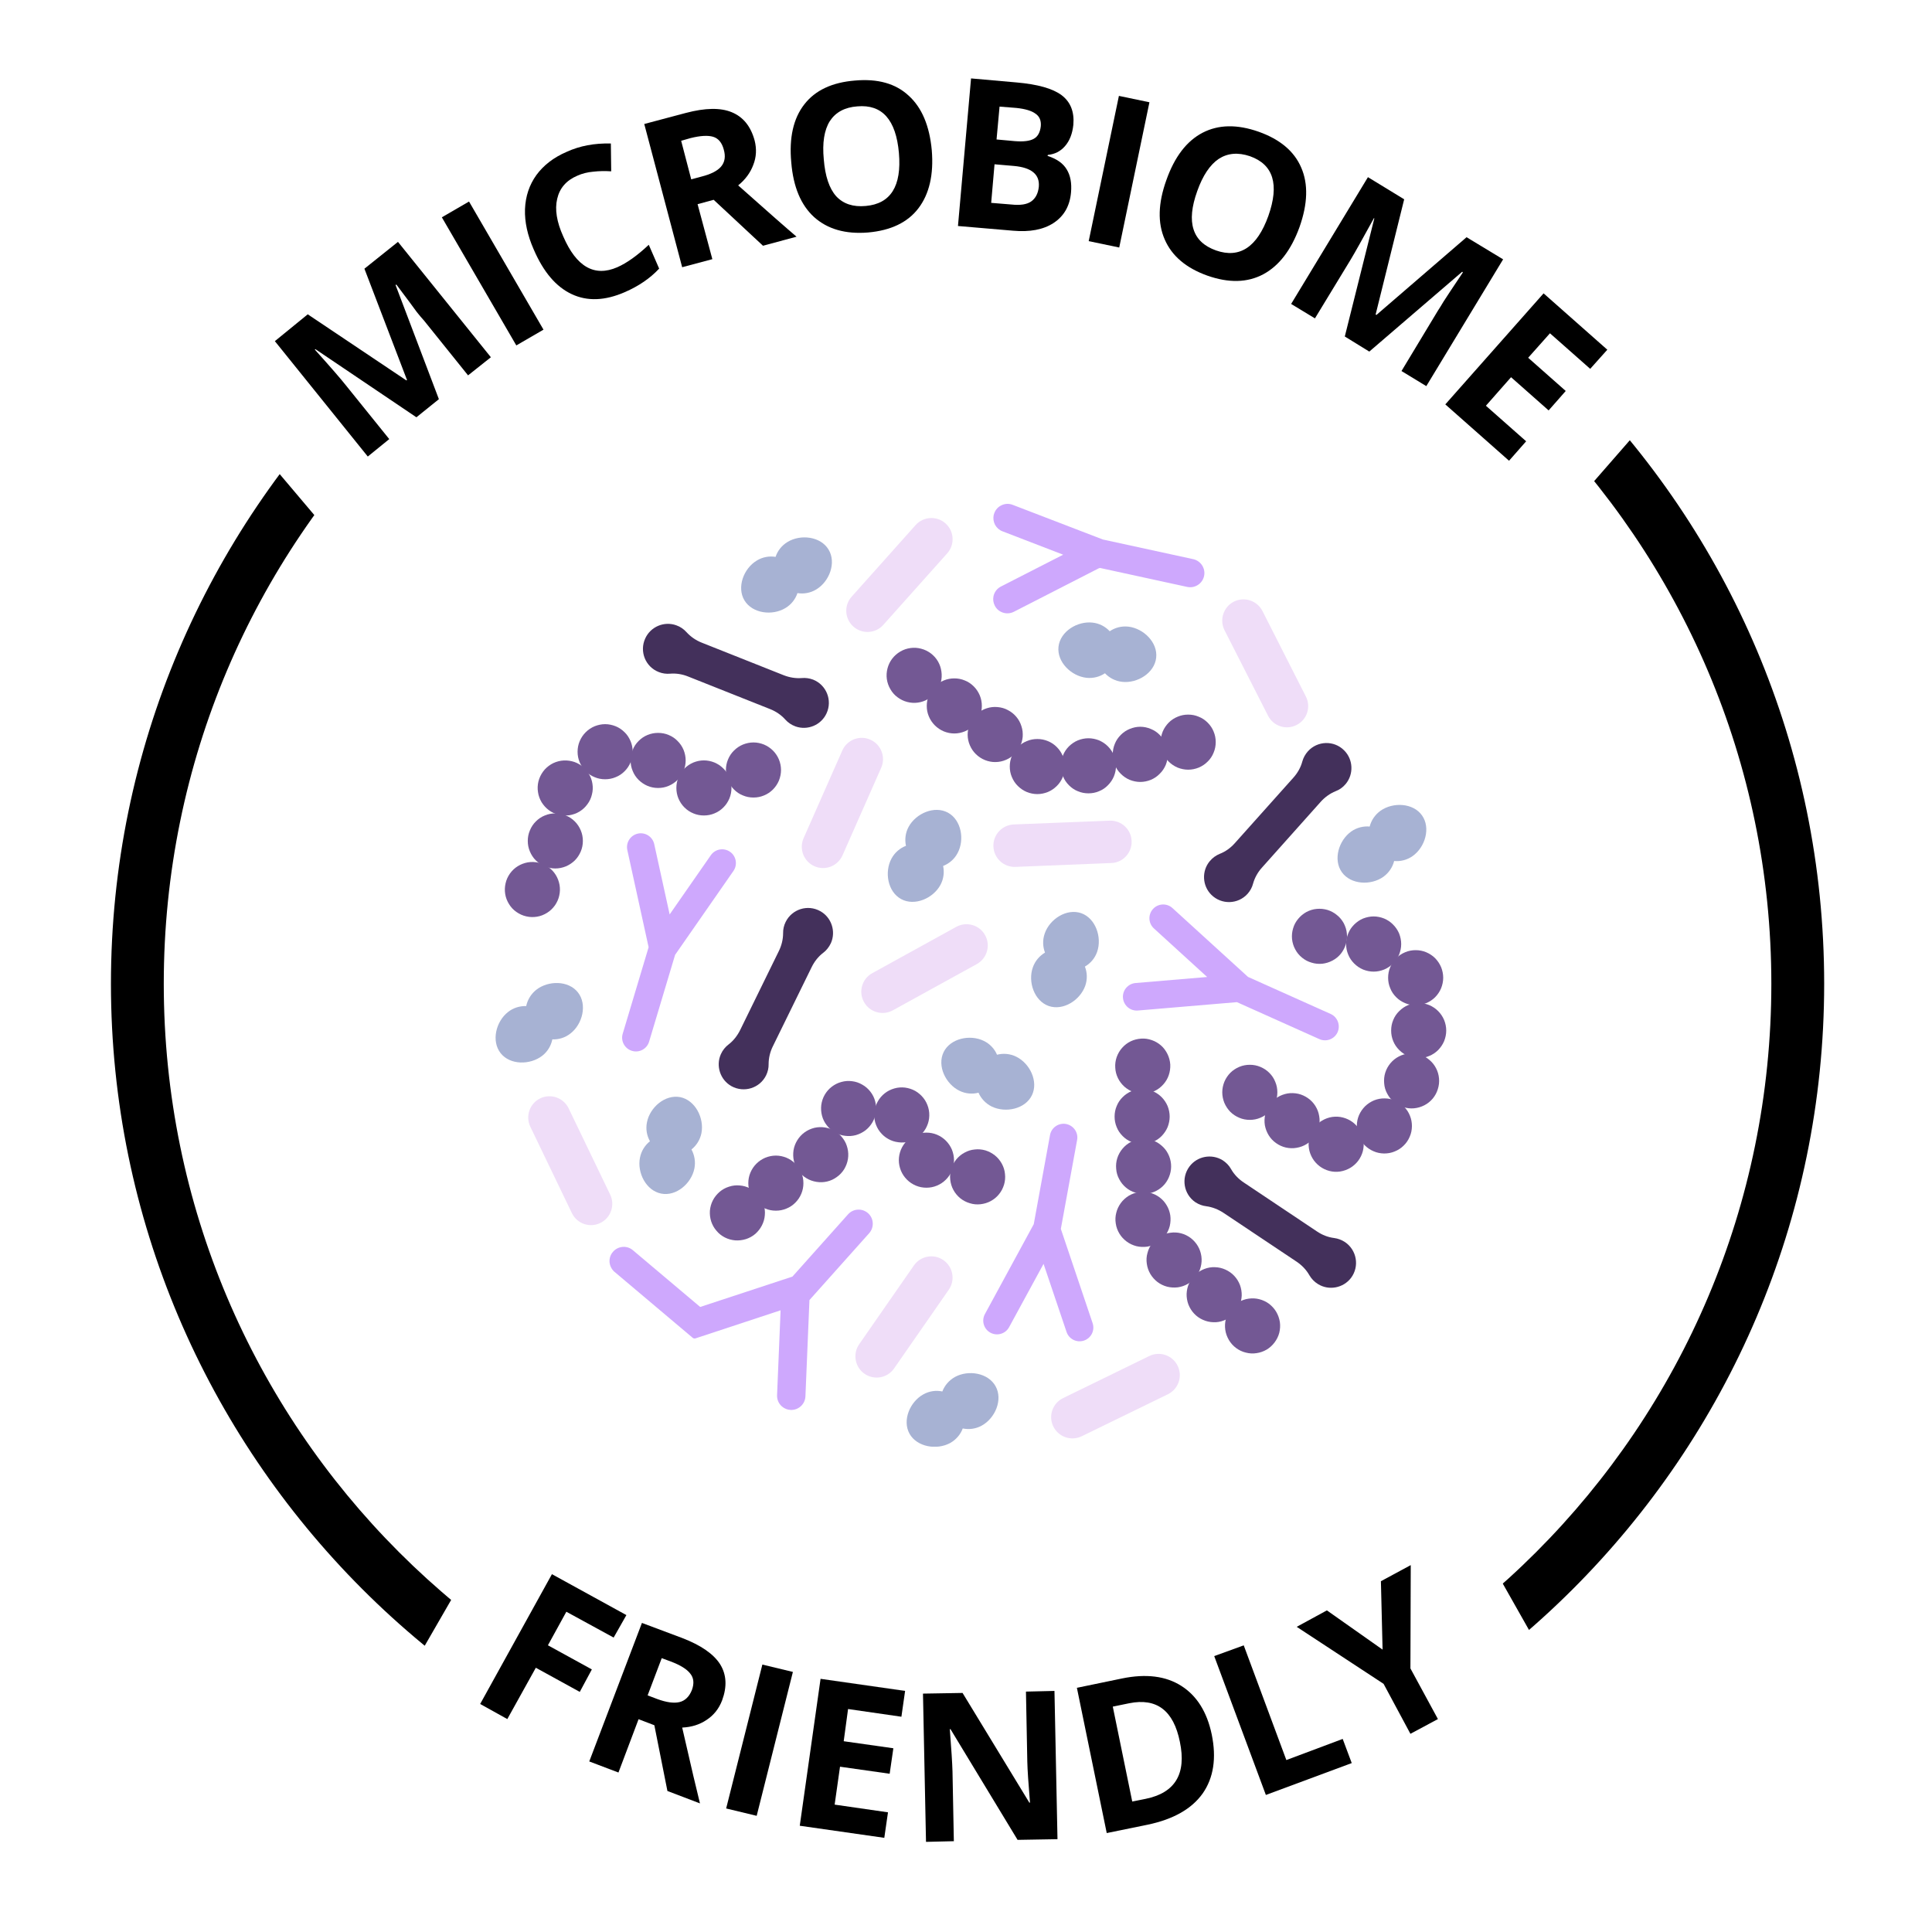 <svg xmlns="http://www.w3.org/2000/svg" xmlns:xlink="http://www.w3.org/1999/xlink" width="120" zoomAndPan="magnify" viewBox="0 0 90 90" height="120" preserveAspectRatio="xMidYMid meet" version="1.0"><defs><g/><clipPath id="34729c3796"><path d="M 5.168 5.922 L 84.977 5.922 L 84.977 85.734 L 5.168 85.734 Z M 5.168 5.922 " clip-rule="nonzero"/></clipPath><clipPath id="bf9af9e5b6"><path d="M 14.164 0 L 74.012 0 L 74.012 21.711 L 14.164 21.711 Z M 14.164 0 " clip-rule="nonzero"/></clipPath><clipPath id="2ee32a3390"><path d="M 21.711 73.766 L 68.957 73.766 L 68.957 90 L 21.711 90 Z M 21.711 73.766 " clip-rule="nonzero"/></clipPath><clipPath id="e73639284b"><path d="M 11 17 L 19 17 L 19 26 L 11 26 Z M 11 17 " clip-rule="nonzero"/></clipPath><clipPath id="80f425874a"><path d="M 13.598 17.934 L 18.688 23.957 L 16.309 25.965 L 11.219 19.945 Z M 13.598 17.934 " clip-rule="nonzero"/></clipPath><clipPath id="59953a3409"><path d="M 70 16 L 78 16 L 78 25 L 70 25 Z M 70 16 " clip-rule="nonzero"/></clipPath><clipPath id="06d012790e"><path d="M 70.246 22.277 L 75.434 16.336 L 77.777 18.383 L 72.594 24.324 Z M 70.246 22.277 " clip-rule="nonzero"/></clipPath><clipPath id="980190b983"><path d="M 42 63 L 47 63 L 47 67.391 L 42 67.391 Z M 42 63 " clip-rule="nonzero"/></clipPath><clipPath id="2fac2a6c0f"><path d="M 64 44 L 67.617 44 L 67.617 47 L 64 47 Z M 64 44 " clip-rule="nonzero"/></clipPath><clipPath id="a607790532"><path d="M 64 46 L 67.617 46 L 67.617 50 L 64 50 Z M 64 46 " clip-rule="nonzero"/></clipPath><clipPath id="5798d561c3"><path d="M 64 49 L 67.617 49 L 67.617 52 L 64 52 Z M 64 49 " clip-rule="nonzero"/></clipPath><clipPath id="93bc78c3a7"><path d="M 46 23.453 L 57 23.453 L 57 29 L 46 29 Z M 46 23.453 " clip-rule="nonzero"/></clipPath><clipPath id="a94947b0f7"><path d="M 48 63 L 55 63 L 55 67.391 L 48 67.391 Z M 48 63 " clip-rule="nonzero"/></clipPath><clipPath id="1115b0f211"><path d="M 18 72 L 26 72 L 26 81 L 18 81 Z M 18 72 " clip-rule="nonzero"/></clipPath><clipPath id="152d8f3fd0"><path d="M 18.391 79.082 L 22.332 72.25 L 25.027 73.805 L 21.086 80.637 Z M 18.391 79.082 " clip-rule="nonzero"/></clipPath><clipPath id="89a546bdd9"><path d="M 66 72 L 74 72 L 74 81 L 66 81 Z M 66 72 " clip-rule="nonzero"/></clipPath><clipPath id="21bc9ae820"><path d="M 70.32 80.645 L 66.438 73.781 L 69.145 72.25 L 73.027 79.113 Z M 70.32 80.645 " clip-rule="nonzero"/></clipPath></defs><rect x="-9" width="108" fill="#ffffff" y="-9" height="108" fill-opacity="1"/><rect x="-9" width="108" fill="#ffffff" y="-9" height="108" fill-opacity="1"/><g clip-path="url(#34729c3796)"><path fill="#000000" d="M 45.074 85.734 C 23.027 85.734 5.168 67.75 5.168 45.828 C 5.168 23.902 23.027 5.922 45.074 5.922 C 67.121 5.922 84.977 23.781 84.977 45.828 C 84.977 67.875 66.996 85.734 45.074 85.734 Z M 45.074 8.383 C 24.379 8.383 7.629 25.137 7.629 45.828 C 7.629 66.52 24.379 83.27 45.074 83.27 C 65.766 83.27 82.516 66.52 82.516 45.828 C 82.516 25.137 65.641 8.383 45.074 8.383 Z M 45.074 8.383 " fill-opacity="1" fill-rule="nonzero"/></g><g clip-path="url(#bf9af9e5b6)"><path fill="#ffffff" d="M 14.164 -1.836 L 74.043 -1.836 L 74.043 21.711 L 14.164 21.711 Z M 14.164 -1.836 " fill-opacity="1" fill-rule="nonzero"/></g><g clip-path="url(#2ee32a3390)"><path fill="#ffffff" d="M 21.711 73.766 L 68.977 73.766 L 68.977 94.594 L 21.711 94.594 Z M 21.711 73.766 " fill-opacity="1" fill-rule="nonzero"/></g><g fill="#000000" fill-opacity="1"><g transform="translate(16.445, 21.814)"><g><path d="M 2.953 -2.375 L -1.75 -5.547 L -1.781 -5.531 C -1.039 -4.707 -0.555 -4.148 -0.328 -3.859 L 1.688 -1.359 L 0.688 -0.547 L -3.641 -5.922 L -2.109 -7.172 L 2.484 -4.094 L 2.516 -4.109 L 0.531 -9.297 L 2.094 -10.547 L 6.422 -5.172 L 5.359 -4.328 L 3.312 -6.875 C 3.207 -6.988 3.094 -7.125 2.969 -7.281 C 2.852 -7.445 2.535 -7.875 2.016 -8.562 L 1.984 -8.531 L 4 -3.219 Z M 2.953 -2.375 "/></g></g></g><g fill="#000000" fill-opacity="1"><g transform="translate(23.302, 16.529)"><g><path d="M 0.75 -0.438 L -2.719 -6.406 L -1.453 -7.141 L 2.016 -1.172 Z M 0.75 -0.438 "/></g></g></g><g fill="#000000" fill-opacity="1"><g transform="translate(25.722, 14.997)"><g><path d="M 1.172 -6.812 C 0.66 -6.594 0.348 -6.234 0.234 -5.734 C 0.117 -5.242 0.211 -4.66 0.516 -3.984 C 1.129 -2.566 1.969 -2.086 3.031 -2.547 C 3.477 -2.742 3.969 -3.094 4.5 -3.594 L 4.984 -2.484 C 4.566 -2.035 4.035 -1.672 3.391 -1.391 C 2.461 -0.984 1.633 -0.953 0.906 -1.297 C 0.176 -1.641 -0.41 -2.332 -0.859 -3.375 C -1.148 -4.031 -1.285 -4.656 -1.266 -5.25 C -1.242 -5.852 -1.066 -6.383 -0.734 -6.844 C -0.398 -7.301 0.066 -7.66 0.672 -7.922 C 1.285 -8.203 1.973 -8.332 2.734 -8.312 L 2.75 -7.016 C 2.469 -7.035 2.191 -7.031 1.922 -7 C 1.648 -6.977 1.398 -6.914 1.172 -6.812 Z M 1.172 -6.812 "/></g></g></g><g fill="#000000" fill-opacity="1"><g transform="translate(30.934, 12.667)"><g><path d="M 1.266 -4.312 L 1.734 -4.438 C 2.18 -4.551 2.488 -4.707 2.656 -4.906 C 2.832 -5.113 2.875 -5.379 2.781 -5.703 C 2.695 -6.023 2.531 -6.223 2.281 -6.297 C 2.039 -6.367 1.691 -6.348 1.234 -6.234 L 0.797 -6.109 Z M 1.562 -3.156 L 2.25 -0.594 L 0.844 -0.219 L -0.922 -6.891 L 1.016 -7.406 C 1.922 -7.645 2.633 -7.656 3.156 -7.438 C 3.688 -7.219 4.039 -6.781 4.219 -6.125 C 4.32 -5.727 4.301 -5.348 4.156 -4.984 C 4.02 -4.617 3.785 -4.301 3.453 -4.031 C 4.836 -2.801 5.742 -2.004 6.172 -1.641 L 4.609 -1.219 L 2.312 -3.359 Z M 1.562 -3.156 "/></g></g></g><g fill="#000000" fill-opacity="1"><g transform="translate(36.594, 11.064)"><g><path d="M 6.812 -4.062 C 6.906 -2.926 6.695 -2.023 6.188 -1.359 C 5.688 -0.703 4.906 -0.328 3.844 -0.234 C 2.789 -0.148 1.953 -0.391 1.328 -0.953 C 0.711 -1.516 0.359 -2.363 0.266 -3.5 C 0.16 -4.645 0.363 -5.547 0.875 -6.203 C 1.383 -6.859 2.172 -7.227 3.234 -7.312 C 4.297 -7.406 5.129 -7.172 5.734 -6.609 C 6.348 -6.055 6.707 -5.207 6.812 -4.062 Z M 1.781 -3.641 C 1.844 -2.859 2.035 -2.285 2.359 -1.922 C 2.691 -1.566 3.148 -1.414 3.734 -1.469 C 4.898 -1.57 5.414 -2.395 5.281 -3.938 C 5.145 -5.488 4.5 -6.211 3.344 -6.109 C 2.758 -6.066 2.332 -5.836 2.062 -5.422 C 1.801 -5.004 1.707 -4.41 1.781 -3.641 Z M 1.781 -3.641 "/></g></g></g><g fill="#000000" fill-opacity="1"><g transform="translate(43.751, 10.45)"><g><path d="M 1.484 -6.797 L 3.609 -6.609 C 4.586 -6.523 5.285 -6.328 5.703 -6.016 C 6.117 -5.703 6.301 -5.242 6.25 -4.641 C 6.207 -4.223 6.078 -3.891 5.859 -3.641 C 5.648 -3.398 5.383 -3.266 5.062 -3.234 L 5.047 -3.188 C 5.473 -3.051 5.77 -2.844 5.938 -2.562 C 6.113 -2.281 6.18 -1.922 6.141 -1.484 C 6.086 -0.859 5.816 -0.383 5.328 -0.062 C 4.848 0.25 4.219 0.367 3.438 0.297 L 0.875 0.078 Z M 2.672 -3.953 L 3.531 -3.875 C 3.926 -3.844 4.219 -3.879 4.406 -3.984 C 4.594 -4.086 4.703 -4.285 4.734 -4.578 C 4.754 -4.836 4.672 -5.031 4.484 -5.156 C 4.305 -5.289 4.008 -5.379 3.594 -5.422 L 2.812 -5.484 Z M 2.578 -2.797 L 2.422 -1 L 3.375 -0.922 C 3.781 -0.879 4.082 -0.926 4.281 -1.062 C 4.488 -1.207 4.609 -1.438 4.641 -1.75 C 4.691 -2.32 4.305 -2.645 3.484 -2.719 Z M 2.578 -2.797 "/></g></g></g><g fill="#000000" fill-opacity="1"><g transform="translate(49.857, 11.061)"><g><path d="M 0.859 0.172 L 2.266 -6.594 L 3.688 -6.297 L 2.281 0.469 Z M 0.859 0.172 "/></g></g></g><g fill="#000000" fill-opacity="1"><g transform="translate(52.647, 11.464)"><g><path d="M 7.891 -0.891 C 7.504 0.18 6.941 0.914 6.203 1.312 C 5.461 1.707 4.594 1.727 3.594 1.375 C 2.602 1.02 1.941 0.457 1.609 -0.312 C 1.273 -1.082 1.301 -2.004 1.688 -3.078 C 2.07 -4.16 2.633 -4.895 3.375 -5.281 C 4.113 -5.664 4.984 -5.68 5.984 -5.328 C 6.984 -4.973 7.645 -4.414 7.969 -3.656 C 8.301 -2.895 8.273 -1.973 7.891 -0.891 Z M 3.125 -2.562 C 2.863 -1.832 2.805 -1.238 2.953 -0.781 C 3.098 -0.32 3.445 0.004 4 0.203 C 5.102 0.586 5.914 0.051 6.438 -1.406 C 6.957 -2.875 6.672 -3.801 5.578 -4.188 C 5.023 -4.375 4.539 -4.332 4.125 -4.062 C 3.719 -3.789 3.383 -3.289 3.125 -2.562 Z M 3.125 -2.562 "/></g></g></g><g fill="#000000" fill-opacity="1"><g transform="translate(59.396, 13.706)"><g><path d="M 3.25 1.969 L 4.625 -3.531 L 4.609 -3.547 C 4.078 -2.578 3.719 -1.938 3.531 -1.625 L 1.859 1.125 L 0.75 0.453 L 4.328 -5.453 L 6.016 -4.422 L 4.688 0.938 L 4.719 0.969 L 8.922 -2.656 L 10.625 -1.625 L 7.047 4.281 L 5.891 3.578 L 7.578 0.781 C 7.66 0.656 7.754 0.504 7.859 0.328 C 7.973 0.148 8.27 -0.297 8.75 -1.016 L 8.719 -1.047 L 4.391 2.672 Z M 3.25 1.969 "/></g></g></g><g fill="#000000" fill-opacity="1"><g transform="translate(66.672, 18.26)"><g><path d="M 3.625 3.203 L 0.656 0.578 L 5.234 -4.594 L 8.203 -1.969 L 7.406 -1.078 L 5.531 -2.734 L 4.516 -1.594 L 6.266 -0.047 L 5.469 0.859 L 3.719 -0.688 L 2.547 0.641 L 4.422 2.297 Z M 3.625 3.203 "/></g></g></g><g clip-path="url(#e73639284b)"><g clip-path="url(#80f425874a)"><path fill="#ffffff" d="M 13.598 17.934 L 18.684 23.953 L 16.305 25.961 L 11.219 19.945 Z M 13.598 17.934 " fill-opacity="1" fill-rule="nonzero"/></g></g><g fill="#000000" fill-opacity="1"><g transform="translate(21.602, 78.956)"><g><path d="M 2.031 1.125 L 0.766 0.422 L 4.109 -5.625 L 7.578 -3.719 L 6.984 -2.672 L 4.781 -3.875 L 3.922 -2.312 L 5.969 -1.188 L 5.406 -0.141 L 3.359 -1.266 Z M 2.031 1.125 "/></g></g></g><g fill="#000000" fill-opacity="1"><g transform="translate(26.638, 81.743)"><g><path d="M 3.531 -2.766 L 3.984 -2.594 C 4.41 -2.438 4.754 -2.391 5.016 -2.453 C 5.273 -2.516 5.469 -2.703 5.594 -3.016 C 5.707 -3.328 5.68 -3.582 5.516 -3.781 C 5.359 -3.988 5.055 -4.176 4.609 -4.344 L 4.188 -4.5 Z M 3.109 -1.656 L 2.172 0.828 L 0.812 0.312 L 3.266 -6.141 L 5.141 -5.438 C 6.016 -5.102 6.602 -4.695 6.906 -4.219 C 7.207 -3.738 7.238 -3.176 7 -2.531 C 6.852 -2.145 6.613 -1.844 6.281 -1.625 C 5.957 -1.406 5.578 -1.285 5.141 -1.266 C 5.555 0.547 5.832 1.723 5.969 2.266 L 4.453 1.688 L 3.844 -1.375 Z M 3.109 -1.656 "/></g></g></g><g fill="#000000" fill-opacity="1"><g transform="translate(32.983, 84.026)"><g><path d="M 0.844 0.219 L 2.531 -6.484 L 3.953 -6.141 L 2.266 0.562 Z M 0.844 0.219 "/></g></g></g><g fill="#000000" fill-opacity="1"><g transform="translate(36.397, 84.925)"><g><path d="M 4.797 0.688 L 0.859 0.125 L 1.828 -6.719 L 5.766 -6.156 L 5.594 -4.953 L 3.109 -5.312 L 2.906 -3.812 L 5.219 -3.484 L 5.047 -2.297 L 2.734 -2.625 L 2.484 -0.859 L 4.969 -0.5 Z M 4.797 0.688 "/></g></g></g><g fill="#000000" fill-opacity="1"><g transform="translate(42.262, 85.817)"><g><path d="M 7 -0.141 L 5.141 -0.109 L 2.016 -5.266 L 1.984 -5.266 C 2.055 -4.348 2.098 -3.691 2.109 -3.297 L 2.172 -0.047 L 0.875 -0.016 L 0.734 -6.922 L 2.578 -6.953 L 5.688 -1.844 L 5.719 -1.844 C 5.645 -2.738 5.602 -3.375 5.594 -3.75 L 5.531 -7.016 L 6.859 -7.047 Z M 7 -0.141 "/></g></g></g><g fill="#000000" fill-opacity="1"><g transform="translate(50.697, 85.563)"><g><path d="M 5.75 -4.766 C 5.977 -3.66 5.836 -2.742 5.328 -2.016 C 4.816 -1.297 3.961 -0.812 2.766 -0.562 L 0.859 -0.172 L -0.531 -6.938 L 1.578 -7.375 C 2.691 -7.602 3.609 -7.488 4.328 -7.031 C 5.055 -6.57 5.531 -5.816 5.75 -4.766 Z M 4.266 -4.422 C 3.973 -5.879 3.188 -6.477 1.906 -6.219 L 1.141 -6.062 L 2.047 -1.641 L 2.672 -1.766 C 4.047 -2.047 4.578 -2.93 4.266 -4.422 Z M 4.266 -4.422 "/></g></g></g><g fill="#000000" fill-opacity="1"><g transform="translate(58.157, 83.928)"><g><path d="M 0.812 -0.312 L -1.594 -6.781 L -0.219 -7.281 L 1.766 -1.938 L 4.391 -2.922 L 4.812 -1.797 Z M 0.812 -0.312 "/></g></g></g><g fill="#000000" fill-opacity="1"><g transform="translate(63.687, 81.862)"><g><path d="M 0.719 -5.016 L 0.641 -8.203 L 2.031 -8.953 L 2.016 -4.141 L 3.297 -1.781 L 2.016 -1.094 L 0.766 -3.422 L -3.281 -6.078 L -1.875 -6.844 Z M 0.719 -5.016 "/></g></g></g><g clip-path="url(#59953a3409)"><g clip-path="url(#06d012790e)"><path fill="#ffffff" d="M 70.246 22.277 L 75.43 16.344 L 77.773 18.391 L 72.594 24.324 Z M 70.246 22.277 " fill-opacity="1" fill-rule="nonzero"/></g></g><path fill="#a7b2d3" d="M 24.98 46.109 C 24.73 46.309 24.574 46.578 24.512 46.867 C 24.219 46.859 23.914 46.945 23.664 47.145 C 23.102 47.586 22.879 48.496 23.32 49.059 C 23.762 49.621 24.699 49.617 25.262 49.18 C 25.516 48.98 25.672 48.707 25.73 48.418 C 26.027 48.43 26.328 48.34 26.578 48.141 C 27.141 47.703 27.363 46.789 26.922 46.23 C 26.48 45.668 25.543 45.668 24.98 46.109 Z M 24.98 46.109 " fill-opacity="1" fill-rule="nonzero"/><path fill="#a7b2d3" d="M 48.668 43.484 C 48.562 43.785 48.574 44.102 48.68 44.375 C 48.426 44.527 48.219 44.762 48.113 45.066 C 47.875 45.738 48.18 46.625 48.852 46.863 C 49.527 47.098 50.316 46.594 50.555 45.922 C 50.66 45.617 50.648 45.305 50.539 45.027 C 50.797 44.879 51.004 44.641 51.109 44.34 C 51.344 43.664 51.039 42.777 50.367 42.539 C 49.691 42.305 48.902 42.809 48.668 43.484 Z M 48.668 43.484 " fill-opacity="1" fill-rule="nonzero"/><path fill="#a7b2d3" d="M 43.809 41.223 C 43.961 40.941 43.996 40.629 43.934 40.34 C 44.211 40.23 44.453 40.031 44.605 39.746 C 44.945 39.121 44.785 38.195 44.156 37.855 C 43.527 37.516 42.668 37.891 42.328 38.516 C 42.176 38.797 42.141 39.109 42.203 39.402 C 41.926 39.508 41.684 39.711 41.531 39.992 C 41.191 40.621 41.352 41.543 41.98 41.883 C 42.605 42.223 43.469 41.852 43.809 41.223 Z M 43.809 41.223 " fill-opacity="1" fill-rule="nonzero"/><path fill="#a7b2d3" d="M 64.312 37.766 C 64.051 37.953 63.879 38.215 63.805 38.504 C 63.512 38.477 63.207 38.551 62.945 38.734 C 62.363 39.148 62.094 40.047 62.508 40.629 C 62.922 41.211 63.855 41.258 64.438 40.848 C 64.699 40.66 64.871 40.398 64.945 40.109 C 65.238 40.137 65.547 40.062 65.805 39.879 C 66.391 39.465 66.656 38.566 66.242 37.984 C 65.832 37.402 64.895 37.355 64.312 37.766 Z M 64.312 37.766 " fill-opacity="1" fill-rule="nonzero"/><path fill="#a7b2d3" d="M 32.348 54.43 C 32.41 54.117 32.352 53.809 32.211 53.547 C 32.441 53.363 32.613 53.098 32.676 52.785 C 32.812 52.086 32.387 51.25 31.688 51.109 C 30.984 50.973 30.273 51.582 30.137 52.285 C 30.074 52.598 30.133 52.906 30.277 53.164 C 30.043 53.352 29.875 53.613 29.812 53.93 C 29.672 54.629 30.098 55.465 30.801 55.602 C 31.5 55.742 32.211 55.129 32.348 54.43 Z M 32.348 54.43 " fill-opacity="1" fill-rule="nonzero"/><path fill="#a7b2d3" d="M 47.336 49.223 C 47.047 49.082 46.734 49.059 46.445 49.133 C 46.328 48.859 46.117 48.629 45.828 48.488 C 45.188 48.176 44.27 48.371 43.957 49.012 C 43.645 49.656 44.055 50.5 44.695 50.812 C 44.98 50.953 45.297 50.977 45.582 50.902 C 45.703 51.176 45.914 51.406 46.199 51.547 C 46.844 51.859 47.758 51.664 48.07 51.023 C 48.383 50.379 47.977 49.535 47.336 49.223 Z M 47.336 49.223 " fill-opacity="1" fill-rule="nonzero"/><g clip-path="url(#980190b983)"><path fill="#a7b2d3" d="M 44.266 67.219 C 44.543 67.062 44.746 66.82 44.848 66.543 C 45.141 66.602 45.453 66.566 45.734 66.41 C 46.359 66.066 46.727 65.203 46.379 64.578 C 46.035 63.953 45.113 63.801 44.484 64.145 C 44.207 64.301 44.004 64.543 43.898 64.82 C 43.609 64.758 43.297 64.797 43.016 64.953 C 42.391 65.297 42.023 66.16 42.367 66.785 C 42.715 67.41 43.641 67.562 44.266 67.219 Z M 44.266 67.219 " fill-opacity="1" fill-rule="nonzero"/></g><path fill="#a7b2d3" d="M 36.59 28.324 C 36.863 28.16 37.055 27.91 37.148 27.629 C 37.441 27.676 37.754 27.625 38.027 27.457 C 38.637 27.09 38.969 26.211 38.598 25.602 C 38.23 24.988 37.297 24.875 36.688 25.246 C 36.414 25.41 36.223 25.66 36.129 25.941 C 35.836 25.895 35.527 25.945 35.254 26.113 C 34.641 26.48 34.312 27.359 34.68 27.969 C 35.051 28.582 35.98 28.695 36.59 28.324 Z M 36.59 28.324 " fill-opacity="1" fill-rule="nonzero"/><path fill="#a7b2d3" d="M 52.562 29.191 C 52.246 29.156 51.941 29.238 51.695 29.406 C 51.492 29.188 51.215 29.039 50.898 29.004 C 50.188 28.922 49.391 29.414 49.309 30.125 C 49.23 30.836 49.898 31.492 50.605 31.574 C 50.926 31.609 51.23 31.527 51.473 31.363 C 51.676 31.578 51.953 31.727 52.273 31.762 C 52.98 31.844 53.781 31.352 53.859 30.641 C 53.941 29.93 53.273 29.273 52.562 29.191 Z M 52.562 29.191 " fill-opacity="1" fill-rule="nonzero"/><path fill="#735894" d="M 25.086 40.188 C 25.25 40.223 25.402 40.293 25.543 40.391 C 25.68 40.488 25.797 40.609 25.887 40.754 C 25.977 40.898 26.035 41.055 26.066 41.223 C 26.094 41.391 26.09 41.555 26.051 41.723 C 26.016 41.887 25.945 42.039 25.848 42.18 C 25.75 42.316 25.629 42.434 25.484 42.523 C 25.34 42.613 25.184 42.676 25.016 42.703 C 24.848 42.73 24.684 42.727 24.516 42.688 C 24.352 42.652 24.199 42.582 24.059 42.484 C 23.918 42.387 23.805 42.266 23.715 42.121 C 23.625 41.977 23.562 41.82 23.535 41.652 C 23.508 41.484 23.512 41.32 23.551 41.152 C 23.586 40.988 23.656 40.836 23.754 40.695 C 23.852 40.559 23.973 40.441 24.117 40.352 C 24.262 40.262 24.418 40.203 24.586 40.172 C 24.754 40.145 24.918 40.148 25.086 40.188 Z M 25.086 40.188 " fill-opacity="1" fill-rule="nonzero"/><path fill="#735894" d="M 27.152 39.172 C 27.152 39.344 27.121 39.508 27.055 39.664 C 26.988 39.82 26.898 39.961 26.777 40.082 C 26.656 40.199 26.516 40.293 26.359 40.359 C 26.203 40.422 26.039 40.457 25.867 40.457 C 25.699 40.457 25.535 40.422 25.379 40.359 C 25.219 40.293 25.082 40.199 24.961 40.082 C 24.84 39.961 24.75 39.82 24.684 39.664 C 24.617 39.508 24.586 39.344 24.586 39.172 C 24.586 39.004 24.617 38.84 24.684 38.684 C 24.75 38.523 24.84 38.387 24.961 38.266 C 25.082 38.145 25.219 38.051 25.379 37.988 C 25.535 37.922 25.699 37.891 25.867 37.891 C 26.039 37.891 26.203 37.922 26.359 37.988 C 26.516 38.051 26.656 38.145 26.777 38.266 C 26.898 38.387 26.988 38.523 27.055 38.684 C 27.121 38.84 27.152 39.004 27.152 39.172 Z M 27.152 39.172 " fill-opacity="1" fill-rule="nonzero"/><path fill="#735894" d="M 26.637 35.461 C 26.801 35.5 26.953 35.57 27.09 35.672 C 27.227 35.773 27.34 35.898 27.426 36.043 C 27.516 36.188 27.574 36.344 27.598 36.512 C 27.625 36.68 27.617 36.848 27.574 37.012 C 27.535 37.18 27.465 37.328 27.363 37.465 C 27.262 37.605 27.141 37.715 26.996 37.805 C 26.848 37.895 26.691 37.949 26.523 37.977 C 26.355 38 26.188 37.992 26.023 37.953 C 25.859 37.914 25.707 37.844 25.57 37.742 C 25.434 37.641 25.32 37.516 25.23 37.371 C 25.145 37.227 25.086 37.07 25.062 36.902 C 25.035 36.734 25.043 36.566 25.082 36.402 C 25.125 36.234 25.195 36.086 25.297 35.945 C 25.395 35.809 25.52 35.699 25.664 35.609 C 25.809 35.52 25.969 35.465 26.137 35.438 C 26.305 35.414 26.469 35.422 26.637 35.461 Z M 26.637 35.461 " fill-opacity="1" fill-rule="nonzero"/><path fill="#735894" d="M 29.473 35.02 C 29.473 35.191 29.441 35.352 29.375 35.512 C 29.309 35.668 29.219 35.805 29.098 35.926 C 28.977 36.047 28.84 36.141 28.68 36.203 C 28.523 36.27 28.359 36.301 28.191 36.301 C 28.02 36.301 27.855 36.27 27.699 36.203 C 27.543 36.141 27.402 36.047 27.281 35.926 C 27.164 35.805 27.07 35.668 27.004 35.512 C 26.938 35.352 26.906 35.191 26.906 35.02 C 26.906 34.848 26.938 34.684 27.004 34.527 C 27.07 34.371 27.164 34.23 27.281 34.113 C 27.402 33.992 27.543 33.898 27.699 33.832 C 27.855 33.77 28.02 33.734 28.191 33.734 C 28.359 33.734 28.523 33.77 28.68 33.832 C 28.84 33.898 28.977 33.992 29.098 34.113 C 29.219 34.23 29.309 34.371 29.375 34.527 C 29.441 34.684 29.473 34.848 29.473 35.02 Z M 29.473 35.02 " fill-opacity="1" fill-rule="nonzero"/><path fill="#735894" d="M 31.941 35.422 C 31.941 35.594 31.906 35.758 31.844 35.914 C 31.777 36.07 31.684 36.211 31.562 36.332 C 31.445 36.449 31.305 36.543 31.148 36.609 C 30.992 36.676 30.828 36.707 30.656 36.707 C 30.488 36.707 30.324 36.676 30.164 36.609 C 30.008 36.543 29.871 36.449 29.75 36.332 C 29.629 36.211 29.535 36.07 29.473 35.914 C 29.406 35.758 29.375 35.594 29.375 35.422 C 29.375 35.254 29.406 35.09 29.473 34.934 C 29.535 34.773 29.629 34.637 29.75 34.516 C 29.871 34.395 30.008 34.301 30.164 34.238 C 30.324 34.172 30.488 34.141 30.656 34.141 C 30.828 34.141 30.992 34.172 31.148 34.238 C 31.305 34.301 31.445 34.395 31.562 34.516 C 31.684 34.637 31.777 34.773 31.844 34.934 C 31.906 35.09 31.941 35.254 31.941 35.422 Z M 31.941 35.422 " fill-opacity="1" fill-rule="nonzero"/><path fill="#735894" d="M 34.074 36.707 C 34.074 36.875 34.043 37.039 33.977 37.199 C 33.91 37.355 33.82 37.492 33.699 37.613 C 33.578 37.734 33.438 37.828 33.281 37.891 C 33.125 37.957 32.961 37.988 32.789 37.988 C 32.621 37.988 32.457 37.957 32.301 37.891 C 32.145 37.828 32.004 37.734 31.883 37.613 C 31.762 37.492 31.672 37.355 31.605 37.199 C 31.539 37.039 31.508 36.875 31.508 36.707 C 31.508 36.535 31.539 36.371 31.605 36.215 C 31.672 36.059 31.762 35.918 31.883 35.801 C 32.004 35.68 32.145 35.586 32.301 35.52 C 32.457 35.457 32.621 35.422 32.789 35.422 C 32.961 35.422 33.125 35.457 33.281 35.52 C 33.438 35.586 33.578 35.68 33.699 35.801 C 33.82 35.918 33.91 36.059 33.977 36.215 C 34.043 36.371 34.074 36.535 34.074 36.707 Z M 34.074 36.707 " fill-opacity="1" fill-rule="nonzero"/><path fill="#735894" d="M 36.383 35.871 C 36.383 36.039 36.348 36.203 36.285 36.363 C 36.219 36.52 36.125 36.656 36.008 36.777 C 35.887 36.898 35.746 36.992 35.59 37.055 C 35.434 37.121 35.27 37.152 35.098 37.152 C 34.93 37.152 34.766 37.121 34.609 37.055 C 34.449 36.992 34.312 36.898 34.191 36.777 C 34.07 36.656 33.977 36.52 33.914 36.363 C 33.848 36.203 33.816 36.039 33.816 35.871 C 33.816 35.699 33.848 35.535 33.914 35.379 C 33.977 35.223 34.07 35.082 34.191 34.965 C 34.312 34.844 34.449 34.75 34.609 34.684 C 34.766 34.621 34.93 34.586 35.098 34.586 C 35.27 34.586 35.434 34.621 35.59 34.684 C 35.746 34.75 35.887 34.844 36.008 34.965 C 36.125 35.082 36.219 35.223 36.285 35.379 C 36.348 35.535 36.383 35.699 36.383 35.871 Z M 36.383 35.871 " fill-opacity="1" fill-rule="nonzero"/><path fill="#735894" d="M 62.742 43.488 C 62.762 43.656 62.742 43.824 62.695 43.988 C 62.645 44.148 62.566 44.297 62.461 44.43 C 62.352 44.562 62.223 44.668 62.074 44.746 C 61.922 44.828 61.762 44.875 61.594 44.895 C 61.426 44.91 61.258 44.895 61.098 44.844 C 60.934 44.797 60.785 44.719 60.652 44.609 C 60.523 44.504 60.414 44.375 60.336 44.223 C 60.254 44.074 60.207 43.914 60.188 43.746 C 60.172 43.574 60.188 43.41 60.238 43.246 C 60.285 43.082 60.363 42.938 60.473 42.805 C 60.582 42.672 60.711 42.566 60.859 42.484 C 61.008 42.406 61.168 42.355 61.336 42.34 C 61.508 42.324 61.672 42.34 61.836 42.387 C 62 42.438 62.145 42.516 62.277 42.625 C 62.41 42.73 62.516 42.859 62.598 43.008 C 62.676 43.16 62.727 43.32 62.742 43.488 Z M 62.742 43.488 " fill-opacity="1" fill-rule="nonzero"/><path fill="#735894" d="M 65.273 43.977 C 65.273 44.148 65.238 44.309 65.176 44.469 C 65.109 44.625 65.016 44.762 64.895 44.883 C 64.777 45.004 64.637 45.098 64.48 45.164 C 64.324 45.227 64.16 45.262 63.988 45.262 C 63.82 45.262 63.656 45.227 63.496 45.164 C 63.34 45.098 63.203 45.004 63.082 44.883 C 62.961 44.762 62.867 44.625 62.805 44.469 C 62.738 44.309 62.707 44.148 62.707 43.977 C 62.707 43.805 62.738 43.645 62.805 43.484 C 62.867 43.328 62.961 43.191 63.082 43.07 C 63.203 42.949 63.34 42.855 63.496 42.789 C 63.656 42.727 63.82 42.691 63.988 42.691 C 64.16 42.691 64.324 42.727 64.48 42.789 C 64.637 42.855 64.777 42.949 64.895 43.07 C 65.016 43.191 65.109 43.328 65.176 43.484 C 65.238 43.645 65.273 43.805 65.273 43.977 Z M 65.273 43.977 " fill-opacity="1" fill-rule="nonzero"/><g clip-path="url(#2fac2a6c0f)"><path fill="#735894" d="M 66.855 44.637 C 66.973 44.758 67.066 44.898 67.133 45.055 C 67.195 45.211 67.23 45.375 67.23 45.547 C 67.23 45.715 67.195 45.879 67.133 46.035 C 67.066 46.195 66.973 46.332 66.855 46.453 C 66.734 46.574 66.594 46.664 66.438 46.73 C 66.281 46.797 66.117 46.828 65.945 46.828 C 65.777 46.828 65.613 46.797 65.457 46.73 C 65.297 46.664 65.16 46.574 65.039 46.453 C 64.918 46.332 64.824 46.195 64.762 46.035 C 64.695 45.879 64.664 45.715 64.664 45.547 C 64.664 45.375 64.695 45.211 64.762 45.055 C 64.824 44.898 64.918 44.758 65.039 44.637 C 65.16 44.516 65.297 44.426 65.457 44.359 C 65.613 44.293 65.777 44.262 65.945 44.262 C 66.117 44.262 66.281 44.293 66.438 44.359 C 66.594 44.426 66.734 44.516 66.855 44.637 Z M 66.855 44.637 " fill-opacity="1" fill-rule="nonzero"/></g><g clip-path="url(#a607790532)"><path fill="#735894" d="M 67.371 48.008 C 67.371 48.176 67.336 48.34 67.273 48.5 C 67.207 48.656 67.113 48.793 66.996 48.914 C 66.875 49.035 66.734 49.129 66.578 49.191 C 66.422 49.258 66.258 49.289 66.086 49.289 C 65.918 49.289 65.754 49.258 65.598 49.191 C 65.438 49.129 65.301 49.035 65.18 48.914 C 65.059 48.793 64.965 48.656 64.902 48.5 C 64.836 48.34 64.805 48.176 64.805 48.008 C 64.805 47.836 64.836 47.672 64.902 47.516 C 64.965 47.359 65.059 47.219 65.18 47.102 C 65.301 46.98 65.438 46.887 65.598 46.82 C 65.754 46.758 65.918 46.723 66.086 46.723 C 66.258 46.723 66.422 46.758 66.578 46.82 C 66.734 46.887 66.875 46.98 66.996 47.102 C 67.113 47.219 67.207 47.359 67.273 47.516 C 67.336 47.672 67.371 47.836 67.371 48.008 Z M 67.371 48.008 " fill-opacity="1" fill-rule="nonzero"/></g><g clip-path="url(#5798d561c3)"><path fill="#735894" d="M 66.578 49.367 C 66.711 49.477 66.816 49.605 66.895 49.758 C 66.973 49.906 67.02 50.066 67.035 50.238 C 67.051 50.406 67.031 50.574 66.98 50.734 C 66.93 50.898 66.852 51.043 66.742 51.176 C 66.633 51.305 66.504 51.41 66.352 51.488 C 66.199 51.566 66.039 51.613 65.871 51.629 C 65.703 51.645 65.535 51.625 65.375 51.574 C 65.211 51.523 65.062 51.445 64.934 51.336 C 64.805 51.227 64.699 51.098 64.621 50.945 C 64.539 50.797 64.492 50.637 64.48 50.465 C 64.465 50.297 64.48 50.129 64.531 49.969 C 64.582 49.805 64.664 49.66 64.773 49.527 C 64.883 49.398 65.012 49.293 65.164 49.215 C 65.312 49.137 65.473 49.09 65.645 49.074 C 65.812 49.059 65.977 49.074 66.141 49.125 C 66.305 49.176 66.449 49.258 66.578 49.367 Z M 66.578 49.367 " fill-opacity="1" fill-rule="nonzero"/></g><path fill="#735894" d="M 64.504 51.168 C 64.676 51.168 64.84 51.203 64.996 51.27 C 65.152 51.34 65.289 51.434 65.406 51.555 C 65.527 51.676 65.617 51.816 65.68 51.973 C 65.746 52.133 65.773 52.297 65.773 52.465 C 65.77 52.637 65.738 52.801 65.668 52.957 C 65.602 53.113 65.508 53.25 65.387 53.367 C 65.266 53.488 65.125 53.578 64.965 53.641 C 64.809 53.707 64.645 53.734 64.473 53.734 C 64.305 53.73 64.141 53.699 63.984 53.629 C 63.828 53.562 63.691 53.469 63.57 53.348 C 63.453 53.227 63.363 53.086 63.297 52.93 C 63.234 52.77 63.203 52.605 63.207 52.438 C 63.207 52.266 63.242 52.102 63.309 51.945 C 63.379 51.789 63.473 51.652 63.594 51.531 C 63.715 51.414 63.855 51.324 64.012 51.258 C 64.172 51.195 64.336 51.164 64.504 51.168 Z M 64.504 51.168 " fill-opacity="1" fill-rule="nonzero"/><path fill="#735894" d="M 63.016 52.277 C 63.148 52.379 63.262 52.504 63.348 52.648 C 63.434 52.797 63.488 52.953 63.516 53.121 C 63.539 53.289 63.527 53.457 63.488 53.621 C 63.445 53.785 63.371 53.938 63.27 54.074 C 63.168 54.207 63.043 54.32 62.898 54.406 C 62.75 54.492 62.594 54.547 62.426 54.574 C 62.258 54.598 62.09 54.59 61.926 54.547 C 61.762 54.504 61.609 54.43 61.473 54.328 C 61.34 54.227 61.227 54.102 61.141 53.957 C 61.055 53.809 60.996 53.652 60.973 53.484 C 60.949 53.316 60.957 53.148 61 52.984 C 61.043 52.82 61.117 52.668 61.219 52.531 C 61.32 52.398 61.445 52.285 61.59 52.199 C 61.738 52.113 61.895 52.055 62.062 52.031 C 62.23 52.008 62.398 52.016 62.562 52.059 C 62.727 52.102 62.879 52.176 63.016 52.277 Z M 63.016 52.277 " fill-opacity="1" fill-rule="nonzero"/><path fill="#735894" d="M 61.453 51.992 C 61.484 52.16 61.477 52.328 61.441 52.492 C 61.402 52.66 61.332 52.812 61.234 52.949 C 61.137 53.09 61.016 53.203 60.871 53.293 C 60.727 53.383 60.57 53.441 60.402 53.469 C 60.234 53.5 60.066 53.492 59.902 53.457 C 59.734 53.418 59.582 53.348 59.445 53.25 C 59.305 53.152 59.191 53.031 59.102 52.887 C 59.012 52.742 58.953 52.586 58.922 52.418 C 58.895 52.25 58.902 52.082 58.938 51.918 C 58.977 51.75 59.047 51.598 59.145 51.461 C 59.242 51.32 59.363 51.207 59.508 51.117 C 59.652 51.027 59.809 50.969 59.977 50.938 C 60.145 50.91 60.312 50.918 60.477 50.953 C 60.645 50.992 60.797 51.062 60.934 51.16 C 61.074 51.258 61.188 51.379 61.277 51.523 C 61.367 51.668 61.426 51.824 61.453 51.992 Z M 61.453 51.992 " fill-opacity="1" fill-rule="nonzero"/><path fill="#735894" d="M 59.504 50.883 C 59.504 51.055 59.473 51.219 59.406 51.375 C 59.344 51.531 59.25 51.672 59.129 51.793 C 59.008 51.914 58.871 52.004 58.711 52.07 C 58.555 52.137 58.391 52.168 58.223 52.168 C 58.051 52.168 57.887 52.137 57.73 52.07 C 57.574 52.004 57.434 51.914 57.312 51.793 C 57.195 51.672 57.102 51.531 57.035 51.375 C 56.973 51.219 56.938 51.055 56.938 50.883 C 56.938 50.715 56.973 50.551 57.035 50.395 C 57.102 50.234 57.195 50.098 57.312 49.977 C 57.434 49.855 57.574 49.766 57.73 49.699 C 57.887 49.633 58.051 49.602 58.223 49.602 C 58.391 49.602 58.555 49.633 58.711 49.699 C 58.871 49.766 59.008 49.855 59.129 49.977 C 59.25 50.098 59.344 50.234 59.406 50.395 C 59.473 50.551 59.504 50.715 59.504 50.883 Z M 59.504 50.883 " fill-opacity="1" fill-rule="nonzero"/><path fill="#735894" d="M 43.855 31.285 C 43.879 31.453 43.871 31.621 43.828 31.785 C 43.781 31.949 43.711 32.102 43.605 32.234 C 43.504 32.371 43.379 32.48 43.23 32.566 C 43.086 32.652 42.926 32.707 42.758 32.73 C 42.59 32.754 42.422 32.742 42.258 32.699 C 42.094 32.656 41.945 32.582 41.809 32.48 C 41.672 32.379 41.562 32.254 41.477 32.105 C 41.391 31.957 41.336 31.801 41.312 31.633 C 41.289 31.465 41.301 31.297 41.344 31.133 C 41.387 30.969 41.461 30.816 41.562 30.684 C 41.668 30.547 41.793 30.438 41.938 30.352 C 42.086 30.266 42.242 30.211 42.414 30.188 C 42.582 30.164 42.746 30.176 42.91 30.219 C 43.078 30.262 43.227 30.336 43.363 30.438 C 43.496 30.539 43.609 30.664 43.695 30.812 C 43.781 30.961 43.832 31.117 43.855 31.285 Z M 43.855 31.285 " fill-opacity="1" fill-rule="nonzero"/><path fill="#735894" d="M 45.738 32.883 C 45.738 33.055 45.707 33.219 45.641 33.375 C 45.574 33.531 45.484 33.672 45.363 33.789 C 45.242 33.91 45.105 34.004 44.945 34.07 C 44.789 34.133 44.625 34.168 44.457 34.168 C 44.285 34.168 44.121 34.133 43.965 34.07 C 43.809 34.004 43.668 33.91 43.547 33.789 C 43.43 33.672 43.336 33.531 43.27 33.375 C 43.203 33.219 43.172 33.055 43.172 32.883 C 43.172 32.715 43.203 32.551 43.27 32.391 C 43.336 32.234 43.43 32.098 43.547 31.977 C 43.668 31.855 43.809 31.762 43.965 31.699 C 44.121 31.633 44.285 31.602 44.457 31.602 C 44.625 31.602 44.789 31.633 44.945 31.699 C 45.105 31.762 45.242 31.855 45.363 31.977 C 45.484 32.098 45.574 32.234 45.641 32.391 C 45.707 32.551 45.738 32.715 45.738 32.883 Z M 45.738 32.883 " fill-opacity="1" fill-rule="nonzero"/><path fill="#735894" d="M 47.34 33.387 C 47.453 33.52 47.531 33.664 47.582 33.828 C 47.637 33.988 47.652 34.156 47.641 34.324 C 47.625 34.492 47.578 34.656 47.5 34.805 C 47.422 34.957 47.316 35.086 47.188 35.195 C 47.059 35.305 46.91 35.387 46.75 35.438 C 46.586 35.492 46.422 35.508 46.254 35.496 C 46.082 35.48 45.922 35.434 45.77 35.355 C 45.621 35.277 45.488 35.172 45.379 35.043 C 45.27 34.914 45.191 34.766 45.137 34.605 C 45.086 34.441 45.066 34.277 45.082 34.109 C 45.098 33.938 45.145 33.777 45.223 33.625 C 45.301 33.477 45.402 33.344 45.535 33.234 C 45.664 33.125 45.809 33.043 45.973 32.992 C 46.133 32.941 46.301 32.922 46.469 32.938 C 46.641 32.953 46.801 32.996 46.949 33.078 C 47.102 33.156 47.23 33.258 47.34 33.387 Z M 47.34 33.387 " fill-opacity="1" fill-rule="nonzero"/><path fill="#735894" d="M 49.23 34.801 C 49.352 34.922 49.441 35.059 49.508 35.215 C 49.574 35.375 49.605 35.539 49.605 35.707 C 49.605 35.879 49.574 36.043 49.508 36.199 C 49.441 36.355 49.352 36.496 49.23 36.613 C 49.109 36.734 48.973 36.828 48.812 36.895 C 48.656 36.957 48.492 36.992 48.324 36.992 C 48.152 36.992 47.988 36.957 47.832 36.895 C 47.676 36.828 47.535 36.734 47.414 36.613 C 47.293 36.496 47.203 36.355 47.137 36.199 C 47.07 36.043 47.039 35.879 47.039 35.707 C 47.039 35.539 47.07 35.375 47.137 35.215 C 47.203 35.059 47.293 34.922 47.414 34.801 C 47.535 34.68 47.676 34.586 47.832 34.523 C 47.988 34.457 48.152 34.426 48.324 34.426 C 48.492 34.426 48.656 34.457 48.812 34.523 C 48.973 34.586 49.109 34.68 49.23 34.801 Z M 49.23 34.801 " fill-opacity="1" fill-rule="nonzero"/><path fill="#735894" d="M 51.988 35.676 C 51.988 35.844 51.953 36.008 51.891 36.164 C 51.824 36.324 51.73 36.461 51.609 36.582 C 51.492 36.703 51.352 36.797 51.195 36.859 C 51.039 36.926 50.875 36.957 50.703 36.957 C 50.535 36.957 50.371 36.926 50.211 36.859 C 50.055 36.797 49.918 36.703 49.797 36.582 C 49.676 36.461 49.582 36.324 49.52 36.164 C 49.453 36.008 49.422 35.844 49.422 35.676 C 49.422 35.504 49.453 35.34 49.52 35.184 C 49.582 35.027 49.676 34.887 49.797 34.766 C 49.918 34.648 50.055 34.555 50.211 34.488 C 50.371 34.426 50.535 34.391 50.703 34.391 C 50.875 34.391 51.039 34.426 51.195 34.488 C 51.352 34.555 51.492 34.648 51.609 34.766 C 51.73 34.887 51.824 35.027 51.891 35.184 C 51.953 35.34 51.988 35.504 51.988 35.676 Z M 51.988 35.676 " fill-opacity="1" fill-rule="nonzero"/><path fill="#735894" d="M 54.402 35.141 C 54.402 35.312 54.367 35.473 54.305 35.633 C 54.238 35.789 54.145 35.93 54.023 36.047 C 53.906 36.168 53.766 36.262 53.609 36.328 C 53.453 36.391 53.289 36.426 53.117 36.426 C 52.949 36.426 52.785 36.391 52.625 36.328 C 52.469 36.262 52.332 36.168 52.211 36.047 C 52.09 35.93 51.996 35.789 51.934 35.633 C 51.867 35.473 51.836 35.312 51.836 35.141 C 51.836 34.969 51.867 34.809 51.934 34.648 C 51.996 34.492 52.09 34.355 52.211 34.234 C 52.332 34.113 52.469 34.02 52.625 33.957 C 52.785 33.891 52.949 33.855 53.117 33.855 C 53.289 33.855 53.453 33.891 53.609 33.957 C 53.766 34.02 53.906 34.113 54.023 34.234 C 54.145 34.355 54.238 34.492 54.305 34.648 C 54.367 34.809 54.402 34.969 54.402 35.141 Z M 54.402 35.141 " fill-opacity="1" fill-rule="nonzero"/><path fill="#735894" d="M 56.258 33.664 C 56.379 33.785 56.473 33.922 56.535 34.078 C 56.602 34.238 56.633 34.398 56.633 34.57 C 56.633 34.742 56.602 34.902 56.535 35.062 C 56.473 35.219 56.379 35.359 56.258 35.477 C 56.137 35.598 56 35.691 55.84 35.758 C 55.684 35.82 55.52 35.855 55.352 35.855 C 55.18 35.855 55.016 35.82 54.859 35.758 C 54.703 35.691 54.562 35.598 54.441 35.477 C 54.324 35.359 54.23 35.219 54.164 35.062 C 54.102 34.902 54.066 34.742 54.066 34.57 C 54.066 34.398 54.102 34.238 54.164 34.078 C 54.23 33.922 54.324 33.785 54.441 33.664 C 54.562 33.543 54.703 33.449 54.859 33.387 C 55.016 33.32 55.18 33.289 55.352 33.289 C 55.52 33.289 55.684 33.32 55.84 33.387 C 56 33.449 56.137 33.543 56.258 33.664 Z M 56.258 33.664 " fill-opacity="1" fill-rule="nonzero"/><path fill="#735894" d="M 54.387 49.105 C 54.461 49.258 54.504 49.418 54.516 49.59 C 54.523 49.758 54.5 49.926 54.445 50.086 C 54.391 50.246 54.305 50.391 54.191 50.516 C 54.078 50.645 53.945 50.746 53.793 50.82 C 53.641 50.895 53.477 50.934 53.309 50.945 C 53.137 50.953 52.973 50.934 52.812 50.875 C 52.652 50.82 52.508 50.734 52.379 50.621 C 52.254 50.508 52.152 50.375 52.078 50.223 C 52.004 50.07 51.961 49.91 51.953 49.738 C 51.941 49.57 51.965 49.402 52.02 49.242 C 52.078 49.082 52.16 48.938 52.273 48.812 C 52.387 48.684 52.52 48.582 52.672 48.508 C 52.828 48.434 52.988 48.395 53.16 48.383 C 53.328 48.371 53.492 48.395 53.656 48.453 C 53.816 48.508 53.961 48.594 54.086 48.703 C 54.215 48.816 54.312 48.953 54.387 49.105 Z M 54.387 49.105 " fill-opacity="1" fill-rule="nonzero"/><path fill="#735894" d="M 54.113 51.109 C 54.23 51.227 54.324 51.367 54.391 51.523 C 54.453 51.68 54.488 51.844 54.488 52.016 C 54.488 52.184 54.453 52.348 54.391 52.508 C 54.324 52.664 54.23 52.801 54.113 52.922 C 53.992 53.043 53.852 53.137 53.695 53.199 C 53.539 53.266 53.375 53.297 53.203 53.297 C 53.035 53.297 52.871 53.266 52.715 53.199 C 52.555 53.137 52.418 53.043 52.297 52.922 C 52.176 52.801 52.082 52.664 52.02 52.508 C 51.953 52.348 51.922 52.184 51.922 52.016 C 51.922 51.844 51.953 51.68 52.02 51.523 C 52.082 51.367 52.176 51.227 52.297 51.109 C 52.418 50.988 52.555 50.895 52.715 50.828 C 52.871 50.766 53.035 50.73 53.203 50.73 C 53.375 50.73 53.539 50.766 53.695 50.828 C 53.852 50.895 53.992 50.988 54.113 51.109 Z M 54.113 51.109 " fill-opacity="1" fill-rule="nonzero"/><path fill="#735894" d="M 53.656 53.109 C 53.82 53.16 53.965 53.242 54.094 53.352 C 54.227 53.461 54.332 53.59 54.41 53.742 C 54.488 53.891 54.535 54.051 54.551 54.223 C 54.566 54.391 54.547 54.559 54.496 54.719 C 54.445 54.883 54.367 55.027 54.258 55.16 C 54.148 55.289 54.02 55.395 53.867 55.473 C 53.715 55.551 53.555 55.598 53.387 55.613 C 53.219 55.629 53.051 55.609 52.891 55.559 C 52.727 55.508 52.578 55.43 52.449 55.32 C 52.32 55.211 52.215 55.082 52.137 54.93 C 52.055 54.781 52.008 54.621 51.996 54.449 C 51.98 54.281 51.996 54.113 52.047 53.953 C 52.098 53.789 52.18 53.645 52.289 53.512 C 52.398 53.383 52.527 53.277 52.676 53.199 C 52.828 53.121 52.988 53.074 53.156 53.059 C 53.328 53.043 53.492 53.059 53.656 53.109 Z M 53.656 53.109 " fill-opacity="1" fill-rule="nonzero"/><path fill="#735894" d="M 54.344 56.141 C 54.434 56.285 54.488 56.445 54.516 56.613 C 54.539 56.781 54.531 56.945 54.492 57.113 C 54.449 57.277 54.379 57.43 54.277 57.566 C 54.176 57.703 54.055 57.816 53.906 57.902 C 53.762 57.992 53.605 58.047 53.438 58.074 C 53.27 58.098 53.102 58.09 52.938 58.051 C 52.773 58.008 52.621 57.938 52.484 57.836 C 52.348 57.734 52.234 57.613 52.145 57.465 C 52.059 57.32 52 57.164 51.977 56.996 C 51.949 56.828 51.957 56.66 52 56.496 C 52.039 56.332 52.113 56.18 52.211 56.043 C 52.312 55.906 52.438 55.793 52.582 55.703 C 52.727 55.617 52.887 55.559 53.055 55.535 C 53.223 55.508 53.387 55.516 53.555 55.559 C 53.719 55.598 53.871 55.672 54.008 55.77 C 54.145 55.871 54.258 55.996 54.344 56.141 Z M 54.344 56.141 " fill-opacity="1" fill-rule="nonzero"/><path fill="#735894" d="M 55.965 58.523 C 55.988 58.691 55.977 58.855 55.934 59.02 C 55.891 59.188 55.816 59.336 55.715 59.473 C 55.613 59.605 55.488 59.719 55.34 59.805 C 55.191 59.891 55.035 59.945 54.867 59.969 C 54.699 59.988 54.531 59.98 54.367 59.938 C 54.203 59.895 54.051 59.82 53.918 59.719 C 53.781 59.613 53.672 59.488 53.586 59.344 C 53.5 59.195 53.445 59.039 53.422 58.867 C 53.398 58.699 53.406 58.535 53.453 58.371 C 53.496 58.203 53.566 58.055 53.672 57.918 C 53.773 57.785 53.898 57.672 54.047 57.586 C 54.191 57.5 54.352 57.445 54.52 57.426 C 54.688 57.402 54.855 57.41 55.02 57.453 C 55.184 57.496 55.332 57.57 55.469 57.672 C 55.605 57.777 55.715 57.902 55.801 58.047 C 55.887 58.195 55.941 58.352 55.965 58.523 Z M 55.965 58.523 " fill-opacity="1" fill-rule="nonzero"/><path fill="#735894" d="M 56.602 59.031 C 56.77 59.035 56.934 59.074 57.09 59.145 C 57.242 59.215 57.379 59.309 57.496 59.434 C 57.613 59.559 57.699 59.699 57.762 59.859 C 57.82 60.02 57.848 60.184 57.844 60.352 C 57.836 60.523 57.801 60.688 57.73 60.84 C 57.66 60.996 57.562 61.133 57.438 61.25 C 57.316 61.363 57.172 61.453 57.012 61.512 C 56.855 61.574 56.691 61.602 56.52 61.594 C 56.352 61.59 56.188 61.551 56.031 61.48 C 55.875 61.41 55.742 61.316 55.625 61.191 C 55.508 61.066 55.422 60.926 55.359 60.766 C 55.301 60.605 55.273 60.441 55.277 60.273 C 55.285 60.102 55.32 59.938 55.391 59.785 C 55.461 59.629 55.559 59.492 55.684 59.375 C 55.805 59.262 55.949 59.172 56.105 59.113 C 56.266 59.051 56.43 59.023 56.602 59.031 Z M 56.602 59.031 " fill-opacity="1" fill-rule="nonzero"/><path fill="#735894" d="M 59.621 61.586 C 59.645 61.754 59.633 61.922 59.594 62.086 C 59.551 62.25 59.477 62.398 59.375 62.535 C 59.273 62.672 59.148 62.785 59.004 62.871 C 58.855 62.957 58.699 63.012 58.531 63.035 C 58.363 63.062 58.195 63.051 58.031 63.008 C 57.867 62.969 57.715 62.895 57.578 62.793 C 57.441 62.691 57.332 62.566 57.246 62.422 C 57.16 62.273 57.102 62.117 57.078 61.949 C 57.055 61.781 57.062 61.613 57.105 61.449 C 57.148 61.281 57.219 61.133 57.324 60.996 C 57.426 60.859 57.551 60.75 57.695 60.66 C 57.844 60.574 58 60.52 58.168 60.496 C 58.336 60.473 58.504 60.48 58.668 60.523 C 58.832 60.566 58.984 60.637 59.121 60.738 C 59.254 60.844 59.367 60.965 59.453 61.113 C 59.539 61.258 59.594 61.418 59.621 61.586 Z M 59.621 61.586 " fill-opacity="1" fill-rule="nonzero"/><path fill="#735894" d="M 34.934 55.359 C 35.086 55.438 35.219 55.539 35.328 55.668 C 35.438 55.801 35.52 55.945 35.57 56.105 C 35.625 56.27 35.645 56.434 35.629 56.605 C 35.617 56.773 35.57 56.934 35.492 57.086 C 35.414 57.238 35.312 57.367 35.184 57.48 C 35.055 57.59 34.906 57.672 34.746 57.723 C 34.582 57.773 34.418 57.793 34.246 57.781 C 34.078 57.766 33.918 57.723 33.766 57.645 C 33.613 57.566 33.484 57.465 33.375 57.332 C 33.262 57.203 33.184 57.059 33.129 56.895 C 33.078 56.734 33.059 56.57 33.07 56.398 C 33.086 56.23 33.129 56.07 33.207 55.918 C 33.285 55.766 33.391 55.637 33.52 55.523 C 33.648 55.414 33.793 55.332 33.957 55.281 C 34.117 55.227 34.285 55.207 34.453 55.223 C 34.621 55.234 34.785 55.281 34.934 55.359 Z M 34.934 55.359 " fill-opacity="1" fill-rule="nonzero"/><path fill="#735894" d="M 37.426 55.117 C 37.426 55.285 37.395 55.449 37.328 55.609 C 37.262 55.766 37.172 55.902 37.051 56.023 C 36.93 56.145 36.793 56.238 36.633 56.301 C 36.477 56.367 36.312 56.398 36.145 56.398 C 35.973 56.398 35.809 56.367 35.652 56.301 C 35.496 56.238 35.355 56.145 35.234 56.023 C 35.117 55.902 35.023 55.766 34.957 55.609 C 34.891 55.449 34.859 55.285 34.859 55.117 C 34.859 54.945 34.891 54.781 34.957 54.625 C 35.023 54.469 35.117 54.328 35.234 54.211 C 35.355 54.09 35.496 53.996 35.652 53.93 C 35.809 53.867 35.973 53.832 36.145 53.832 C 36.312 53.832 36.477 53.867 36.633 53.93 C 36.793 53.996 36.93 54.09 37.051 54.211 C 37.172 54.328 37.262 54.469 37.328 54.625 C 37.395 54.781 37.426 54.945 37.426 55.117 Z M 37.426 55.117 " fill-opacity="1" fill-rule="nonzero"/><path fill="#735894" d="M 39.48 53.492 C 39.52 53.656 39.527 53.824 39.5 53.992 C 39.473 54.16 39.414 54.316 39.328 54.461 C 39.238 54.605 39.125 54.73 38.984 54.828 C 38.848 54.93 38.695 55 38.531 55.039 C 38.363 55.078 38.199 55.082 38.031 55.055 C 37.863 55.027 37.707 54.973 37.562 54.883 C 37.414 54.793 37.293 54.68 37.195 54.543 C 37.094 54.402 37.023 54.25 36.984 54.086 C 36.945 53.922 36.941 53.754 36.965 53.586 C 36.992 53.418 37.051 53.262 37.141 53.117 C 37.23 52.973 37.344 52.848 37.48 52.75 C 37.621 52.648 37.77 52.582 37.938 52.539 C 38.102 52.5 38.27 52.496 38.438 52.523 C 38.605 52.551 38.762 52.605 38.906 52.695 C 39.051 52.785 39.172 52.898 39.273 53.039 C 39.375 53.176 39.441 53.328 39.48 53.492 Z M 39.48 53.492 " fill-opacity="1" fill-rule="nonzero"/><path fill="#735894" d="M 39.695 50.367 C 39.863 50.387 40.023 50.441 40.168 50.527 C 40.316 50.609 40.441 50.719 40.547 50.855 C 40.652 50.988 40.727 51.141 40.77 51.305 C 40.812 51.469 40.824 51.633 40.805 51.805 C 40.781 51.973 40.73 52.129 40.645 52.277 C 40.559 52.426 40.449 52.551 40.316 52.656 C 40.18 52.758 40.031 52.832 39.867 52.879 C 39.703 52.922 39.535 52.934 39.367 52.91 C 39.199 52.891 39.039 52.836 38.895 52.754 C 38.746 52.668 38.621 52.559 38.516 52.422 C 38.41 52.289 38.336 52.141 38.293 51.977 C 38.25 51.812 38.238 51.645 38.258 51.477 C 38.281 51.309 38.332 51.148 38.418 51 C 38.504 50.852 38.613 50.727 38.746 50.625 C 38.883 50.52 39.031 50.445 39.195 50.402 C 39.359 50.355 39.527 50.344 39.695 50.367 Z M 39.695 50.367 " fill-opacity="1" fill-rule="nonzero"/><path fill="#735894" d="M 43.016 51.148 C 43.121 51.281 43.195 51.43 43.242 51.594 C 43.289 51.758 43.301 51.926 43.281 52.094 C 43.262 52.262 43.207 52.422 43.125 52.57 C 43.039 52.719 42.934 52.844 42.797 52.949 C 42.664 53.055 42.516 53.129 42.352 53.176 C 42.188 53.223 42.02 53.234 41.852 53.211 C 41.684 53.191 41.523 53.141 41.375 53.055 C 41.227 52.973 41.102 52.863 40.996 52.73 C 40.891 52.598 40.816 52.445 40.77 52.285 C 40.727 52.121 40.711 51.953 40.734 51.785 C 40.754 51.613 40.805 51.457 40.891 51.309 C 40.973 51.16 41.082 51.035 41.215 50.93 C 41.348 50.824 41.5 50.75 41.664 50.703 C 41.828 50.656 41.992 50.645 42.16 50.664 C 42.332 50.688 42.488 50.738 42.637 50.82 C 42.785 50.906 42.91 51.016 43.016 51.148 Z M 43.016 51.148 " fill-opacity="1" fill-rule="nonzero"/><path fill="#735894" d="M 44.441 54.047 C 44.441 54.215 44.406 54.379 44.344 54.535 C 44.277 54.695 44.184 54.832 44.062 54.953 C 43.941 55.074 43.805 55.164 43.648 55.23 C 43.488 55.297 43.328 55.328 43.156 55.328 C 42.984 55.328 42.824 55.297 42.664 55.23 C 42.508 55.164 42.371 55.074 42.25 54.953 C 42.129 54.832 42.035 54.695 41.969 54.535 C 41.906 54.379 41.871 54.215 41.871 54.047 C 41.871 53.875 41.906 53.711 41.969 53.555 C 42.035 53.398 42.129 53.258 42.25 53.137 C 42.371 53.016 42.508 52.926 42.664 52.859 C 42.824 52.793 42.984 52.762 43.156 52.762 C 43.328 52.762 43.488 52.793 43.648 52.859 C 43.805 52.926 43.941 53.016 44.062 53.137 C 44.184 53.258 44.277 53.398 44.344 53.555 C 44.406 53.711 44.441 53.875 44.441 54.047 Z M 44.441 54.047 " fill-opacity="1" fill-rule="nonzero"/><path fill="#735894" d="M 46.348 53.824 C 46.48 53.93 46.586 54.059 46.668 54.207 C 46.75 54.359 46.801 54.516 46.816 54.688 C 46.836 54.855 46.82 55.023 46.773 55.184 C 46.723 55.348 46.648 55.496 46.539 55.629 C 46.434 55.762 46.305 55.867 46.156 55.949 C 46.004 56.031 45.848 56.078 45.676 56.098 C 45.508 56.117 45.34 56.102 45.18 56.051 C 45.016 56.004 44.867 55.926 44.734 55.82 C 44.602 55.711 44.496 55.586 44.414 55.434 C 44.332 55.285 44.285 55.125 44.266 54.957 C 44.246 54.789 44.262 54.621 44.312 54.457 C 44.359 54.297 44.438 54.148 44.543 54.016 C 44.652 53.883 44.777 53.777 44.93 53.695 C 45.078 53.613 45.238 53.562 45.406 53.547 C 45.574 53.527 45.742 53.543 45.906 53.59 C 46.07 53.641 46.215 53.719 46.348 53.824 Z M 46.348 53.824 " fill-opacity="1" fill-rule="nonzero"/><path fill="#efddf8" d="M 27.961 56.973 C 27.469 57.211 26.879 57.004 26.641 56.512 L 24.703 52.484 C 24.469 51.992 24.676 51.402 25.168 51.164 C 25.66 50.93 26.25 51.137 26.488 51.629 L 28.426 55.652 C 28.66 56.145 28.453 56.738 27.961 56.973 Z M 27.961 56.973 " fill-opacity="1" fill-rule="nonzero"/><path fill="#efddf8" d="M 39.754 29.188 C 39.344 28.824 39.309 28.199 39.676 27.793 L 42.652 24.461 C 43.016 24.055 43.641 24.02 44.047 24.383 C 44.453 24.746 44.488 25.371 44.125 25.777 L 41.148 29.109 C 40.785 29.516 40.16 29.551 39.754 29.188 Z M 39.754 29.188 " fill-opacity="1" fill-rule="nonzero"/><path fill="#efddf8" d="M 46.277 39.434 C 46.254 38.887 46.68 38.43 47.227 38.406 L 51.688 38.23 C 52.234 38.207 52.695 38.633 52.715 39.176 C 52.738 39.723 52.312 40.184 51.77 40.203 L 47.305 40.383 C 46.758 40.406 46.301 39.98 46.277 39.434 Z M 46.277 39.434 " fill-opacity="1" fill-rule="nonzero"/><path fill="#efddf8" d="M 40.246 46.676 C 39.98 46.195 40.156 45.594 40.637 45.332 L 44.547 43.176 C 45.027 42.914 45.629 43.086 45.891 43.566 C 46.156 44.043 45.98 44.645 45.504 44.91 L 41.59 47.066 C 41.109 47.328 40.508 47.152 40.246 46.676 Z M 40.246 46.676 " fill-opacity="1" fill-rule="nonzero"/><path fill="#efddf8" d="M 60.398 33.773 C 59.914 34.023 59.316 33.828 59.07 33.34 L 57.043 29.359 C 56.797 28.871 56.992 28.277 57.477 28.027 C 57.965 27.781 58.559 27.977 58.809 28.461 L 60.832 32.445 C 61.082 32.93 60.887 33.527 60.398 33.773 Z M 60.398 33.773 " fill-opacity="1" fill-rule="nonzero"/><path fill="#efddf8" d="M 37.941 40.352 C 37.441 40.133 37.215 39.547 37.434 39.047 L 39.238 34.961 C 39.461 34.461 40.047 34.234 40.543 34.457 C 41.043 34.676 41.27 35.262 41.051 35.762 L 39.246 39.848 C 39.023 40.348 38.438 40.574 37.941 40.352 Z M 37.941 40.352 " fill-opacity="1" fill-rule="nonzero"/><path fill="#cea8fd" d="M 34.008 39.68 C 33.715 39.477 33.316 39.547 33.113 39.84 L 31.195 42.598 L 30.477 39.324 C 30.402 38.977 30.059 38.758 29.715 38.832 C 29.367 38.91 29.148 39.25 29.223 39.598 L 30.215 44.125 L 29.008 48.156 C 28.906 48.496 29.102 48.852 29.441 48.953 C 29.781 49.055 30.137 48.863 30.238 48.523 L 31.449 44.48 L 34.168 40.57 C 34.367 40.281 34.297 39.879 34.008 39.68 Z M 34.008 39.68 " fill-opacity="1" fill-rule="nonzero"/><path fill="#43305b" d="M 31.98 29.449 C 31.855 29.309 31.695 29.195 31.504 29.129 C 30.941 28.926 30.309 29.191 30.059 29.738 C 29.777 30.348 30.066 31.062 30.684 31.305 C 30.859 31.375 31.039 31.398 31.211 31.383 C 31.5 31.359 31.789 31.406 32.059 31.516 L 35.871 33.031 C 36.141 33.137 36.387 33.301 36.582 33.52 C 36.707 33.66 36.867 33.77 37.059 33.84 C 37.621 34.039 38.254 33.777 38.504 33.23 C 38.785 32.621 38.496 31.906 37.879 31.66 C 37.703 31.594 37.523 31.57 37.352 31.586 C 37.062 31.609 36.773 31.559 36.504 31.453 L 32.691 29.938 C 32.422 29.832 32.176 29.664 31.98 29.449 Z M 31.98 29.449 " fill-opacity="1" fill-rule="nonzero"/><path fill="#43305b" d="M 38.352 44.383 C 38.5 44.27 38.621 44.117 38.707 43.934 C 38.949 43.387 38.734 42.734 38.211 42.445 C 37.625 42.117 36.891 42.352 36.598 42.949 C 36.516 43.113 36.477 43.293 36.48 43.469 C 36.48 43.758 36.41 44.043 36.281 44.305 L 34.477 47.988 C 34.348 48.246 34.168 48.48 33.938 48.656 C 33.789 48.77 33.664 48.922 33.582 49.105 C 33.336 49.652 33.551 50.305 34.074 50.598 C 34.664 50.922 35.395 50.688 35.688 50.094 C 35.77 49.926 35.809 49.746 35.805 49.574 C 35.805 49.285 35.875 48.996 36.004 48.738 L 37.809 45.055 C 37.938 44.793 38.117 44.559 38.352 44.383 Z M 38.352 44.383 " fill-opacity="1" fill-rule="nonzero"/><path fill="#43305b" d="M 60.996 59.406 C 61.09 59.566 61.223 59.711 61.395 59.816 C 61.902 60.133 62.578 60.004 62.938 59.527 C 63.34 58.988 63.203 58.23 62.652 57.859 C 62.496 57.758 62.328 57.695 62.152 57.672 C 61.863 57.637 61.59 57.527 61.352 57.367 L 57.941 55.086 C 57.699 54.926 57.492 54.715 57.348 54.461 C 57.258 54.297 57.121 54.156 56.953 54.047 C 56.441 53.734 55.77 53.859 55.41 54.34 C 55.008 54.879 55.141 55.637 55.691 56.008 C 55.848 56.109 56.02 56.172 56.191 56.191 C 56.48 56.23 56.754 56.34 56.996 56.5 L 60.406 58.777 C 60.648 58.941 60.852 59.152 60.996 59.406 Z M 60.996 59.406 " fill-opacity="1" fill-rule="nonzero"/><path fill="#43305b" d="M 56.816 39.777 C 56.645 39.848 56.484 39.961 56.355 40.117 C 55.973 40.574 56.004 41.262 56.43 41.684 C 56.906 42.156 57.676 42.129 58.117 41.637 C 58.242 41.496 58.328 41.336 58.371 41.168 C 58.449 40.887 58.594 40.629 58.789 40.414 L 61.52 37.355 C 61.715 37.137 61.953 36.965 62.223 36.855 C 62.398 36.789 62.559 36.676 62.688 36.52 C 63.07 36.059 63.039 35.375 62.613 34.953 C 62.137 34.477 61.367 34.508 60.926 35 C 60.801 35.141 60.715 35.301 60.668 35.469 C 60.594 35.75 60.449 36.004 60.254 36.223 L 57.52 39.281 C 57.328 39.496 57.09 39.672 56.816 39.777 Z M 56.816 39.777 " fill-opacity="1" fill-rule="nonzero"/><g clip-path="url(#93bc78c3a7)"><path fill="#cea8fd" d="M 46.32 23.898 C 46.309 23.93 46.297 23.961 46.289 23.996 C 46.258 24.148 46.281 24.309 46.352 24.445 C 46.43 24.586 46.551 24.695 46.699 24.75 L 49.527 25.84 L 46.625 27.324 C 46.449 27.414 46.324 27.578 46.281 27.77 C 46.25 27.922 46.27 28.078 46.34 28.211 C 46.418 28.371 46.555 28.484 46.723 28.539 C 46.895 28.594 47.07 28.578 47.227 28.5 L 51.195 26.469 C 51.211 26.465 51.227 26.465 51.242 26.457 L 55.301 27.34 C 55.66 27.418 56.012 27.191 56.09 26.836 C 56.168 26.477 55.938 26.125 55.582 26.047 L 51.379 25.133 L 47.172 23.516 C 47.008 23.453 46.828 23.457 46.668 23.531 C 46.508 23.602 46.383 23.73 46.32 23.898 Z M 46.32 23.898 " fill-opacity="1" fill-rule="nonzero"/></g><path fill="#cea8fd" d="M 53.711 42.344 C 53.473 42.605 53.492 43.012 53.754 43.25 L 56.234 45.512 L 52.898 45.793 C 52.543 45.824 52.281 46.137 52.312 46.488 C 52.344 46.84 52.652 47.105 53.008 47.074 L 57.621 46.684 L 61.461 48.406 C 61.785 48.551 62.164 48.406 62.309 48.086 C 62.453 47.762 62.312 47.383 61.988 47.234 L 58.137 45.508 L 54.617 42.301 C 54.355 42.062 53.949 42.082 53.711 42.344 Z M 53.711 42.344 " fill-opacity="1" fill-rule="nonzero"/><path fill="#cea8fd" d="M 46.137 62.082 C 46.449 62.25 46.84 62.137 47.008 61.824 L 48.613 58.875 L 49.684 62.047 C 49.797 62.383 50.16 62.562 50.496 62.449 C 50.832 62.336 51.012 61.973 50.898 61.637 L 49.418 57.246 L 50.176 53.105 C 50.242 52.758 50.008 52.426 49.66 52.359 C 49.312 52.297 48.977 52.527 48.914 52.875 L 48.156 57.027 L 45.883 61.211 C 45.711 61.523 45.828 61.914 46.137 62.082 Z M 46.137 62.082 " fill-opacity="1" fill-rule="nonzero"/><path fill="#cea8fd" d="M 28.395 58.793 C 28.41 58.965 28.488 59.121 28.613 59.238 C 28.621 59.242 28.625 59.246 28.629 59.25 L 32.25 62.305 C 32.25 62.309 32.254 62.309 32.258 62.312 C 32.289 62.344 32.332 62.355 32.379 62.352 C 32.391 62.348 32.406 62.344 32.418 62.34 L 36.363 61.039 L 36.199 64.992 C 36.191 65.191 36.27 65.379 36.418 65.512 C 36.531 65.613 36.68 65.676 36.832 65.68 C 37.008 65.688 37.176 65.625 37.305 65.508 C 37.438 65.387 37.512 65.223 37.52 65.047 L 37.707 60.562 L 40.488 57.449 C 40.73 57.18 40.711 56.758 40.438 56.516 C 40.164 56.273 39.746 56.297 39.504 56.57 L 36.914 59.469 L 32.617 60.883 L 29.48 58.238 C 29.348 58.125 29.176 58.07 29 58.086 C 28.824 58.102 28.664 58.184 28.551 58.32 C 28.438 58.449 28.383 58.617 28.395 58.793 Z M 28.395 58.793 " fill-opacity="1" fill-rule="nonzero"/><g clip-path="url(#a94947b0f7)"><path fill="#efddf8" d="M 49.066 66.449 C 48.828 65.961 49.031 65.367 49.523 65.129 L 53.539 63.168 C 54.027 62.93 54.621 63.133 54.859 63.625 C 55.102 64.117 54.895 64.707 54.406 64.949 L 50.391 66.906 C 49.898 67.145 49.309 66.941 49.066 66.449 Z M 49.066 66.449 " fill-opacity="1" fill-rule="nonzero"/></g><path fill="#efddf8" d="M 40.273 63.996 C 39.824 63.684 39.715 63.066 40.023 62.621 L 42.574 58.949 C 42.887 58.5 43.5 58.391 43.949 58.703 C 44.398 59.016 44.508 59.633 44.199 60.078 L 41.648 63.75 C 41.34 64.195 40.723 64.309 40.273 63.996 Z M 40.273 63.996 " fill-opacity="1" fill-rule="nonzero"/><g clip-path="url(#1115b0f211)"><g clip-path="url(#152d8f3fd0)"><path fill="#ffffff" d="M 18.391 79.082 L 22.328 72.254 L 25.023 73.812 L 21.086 80.637 Z M 18.391 79.082 " fill-opacity="1" fill-rule="nonzero"/></g></g><g clip-path="url(#89a546bdd9)"><g clip-path="url(#21bc9ae820)"><path fill="#ffffff" d="M 70.32 80.645 L 66.438 73.789 L 69.148 72.254 L 73.027 79.113 Z M 70.32 80.645 " fill-opacity="1" fill-rule="nonzero"/></g></g></svg>